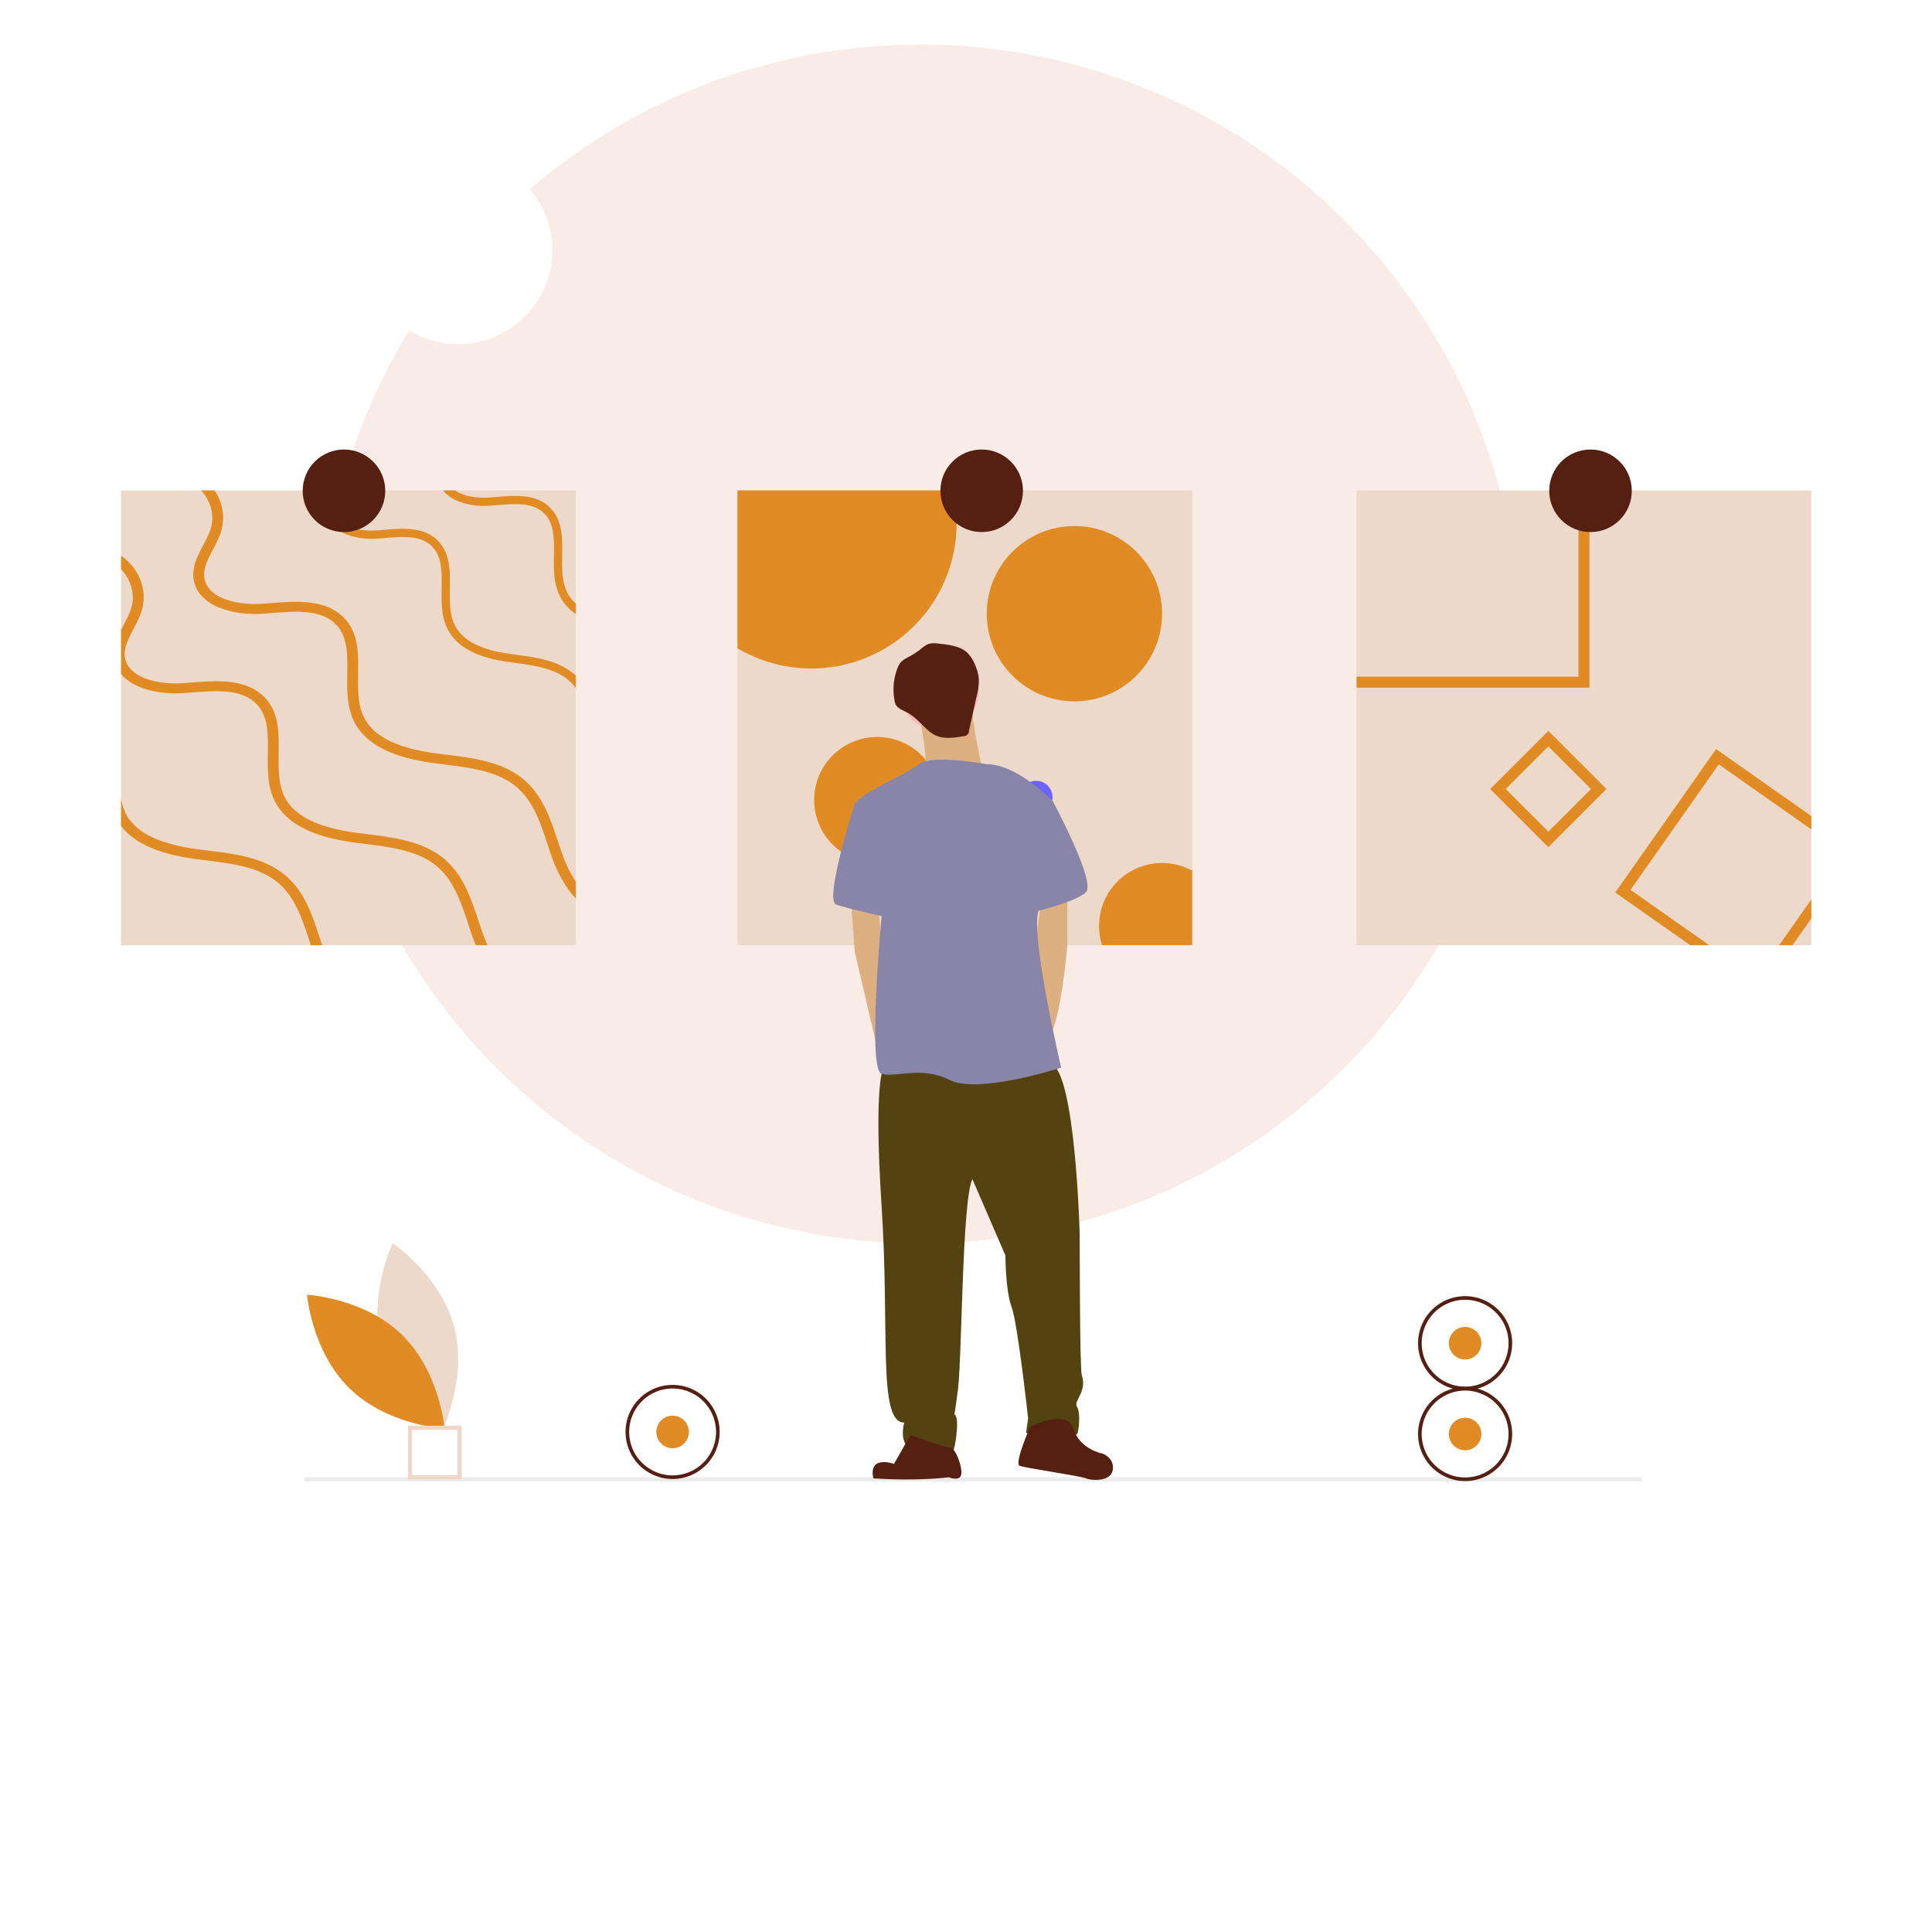 <svg xmlns="http://www.w3.org/2000/svg" xmlns:xlink="http://www.w3.org/1999/xlink" width="1500" height="1500" viewBox="0 0 1500 1500">
  <rect x="0" y="0" width="1500" height="1500" fill="#808080" stroke="none"/>
  <defs>
    <clipPath id="clip-undraw_art_museum_-8-or4">
      <rect width="1500" height="1500"/>
    </clipPath>
  </defs>
  <g id="undraw_art_museum_-8-or4" clip-path="url(#clip-undraw_art_museum_-8-or4)">
    <rect width="1500" height="1500" fill="#fff"/>
    <path id="Path_7027" data-name="Path 7027" d="M1139.213,535.32c.183,251.1-199.016,457-449.988,465.119q-7.652.259-15.37.252A463.5,463.5,0,0,1,370.941,888.609q-17.6-15.085-33.6-31.843A467.385,467.385,0,0,1,275.478,776a462.48,462.48,0,0,1-54.653-133.842V428.485a462.685,462.685,0,0,1,56.34-136.579,73.055,73.055,0,0,0,93.629-109.744A465.849,465.849,0,0,1,865.764,111.25q7.054,3.188,13.975,6.616C1033.481,193.84,1139.213,352.232,1139.213,535.32Z" transform="translate(40.641 -35.353)" fill="#f9ece7"/>
    <path id="Path_7001" data-name="Path 7001" d="M238.889,701.492c10.746,39.723,47.553,64.325,47.553,64.325s19.385-39.8,8.639-79.526-47.553-64.325-47.553-64.325S228.143,661.769,238.889,701.492Z" transform="translate(57.394 343.372)" fill="#edd9c9"/>
    <path id="Path_7002" data-name="Path 7002" d="M265.772,684.864c29.487,28.7,33.089,72.83,33.089,72.83s-44.206-2.414-73.693-31.118-33.088-72.83-33.088-72.83S236.285,656.16,265.772,684.864Z" transform="translate(46.301 351.463)" fill="#e18b25"/>
    <rect id="Rectangle_1239" data-name="Rectangle 1239" width="1038.322" height="3.205" transform="translate(236.366 1146.969)" fill="#ebebeb"/>
    <path id="Path_7003" data-name="Path 7003" d="M296.187,776.469H254.526V734.808h41.661Zm-38.456-3.2h35.252V738.013H257.731Z" transform="translate(62.201 372.103)" fill="#efd7c8"/>
    <rect id="Rectangle_1240" data-name="Rectangle 1240" width="353.072" height="353.072" transform="translate(94 380.769)" fill="#edd9c9"/>
    <path id="Path_7004" data-name="Path 7004" d="M379.341,243.873v8.1A36.641,36.641,0,0,1,366.75,237.7c-4.7-9.614-4.552-20.7-4.4-31.415.17-12.74.34-24.758-7.742-32.585-8.891-8.593-23.12-7.381-36.881-6.211-1.616.128-3.233.276-4.828.4-13.8,1.042-29.182-2.446-36.647-11.868h9.316c6.828,4.594,17.271,6.211,26.863,5.487,1.553-.106,3.148-.255,4.743-.383,14.485-1.234,30.9-2.637,41.858,7.976,10.082,9.741,9.89,23.737,9.7,37.264-.149,9.975-.276,20.27,3.765,28.522A29.169,29.169,0,0,0,379.341,243.873Z" transform="translate(67.731 224.739)" fill="#e18b25"/>
    <path id="Path_7005" data-name="Path 7005" d="M397.959,299.918V309.4a40.339,40.339,0,0,0-5.19-5.594c-10.975-9.678-26.736-11.8-41.965-13.889-1.978-.255-3.914-.532-5.849-.808-24.694-3.552-40.008-12.039-46.793-25.885-4.7-9.614-4.552-20.7-4.4-31.415.17-12.74.34-24.758-7.742-32.585-8.891-8.593-23.12-7.381-36.881-6.211-1.616.128-3.233.276-4.828.4-17.739,1.34-38.094-4.807-40.88-21.418-.957-5.7.468-10.933,2.574-15.973h6.976c-2.34,5.062-4.084,9.954-3.254,14.91,2.106,12.676,19.164,17.228,34.116,16.1,1.553-.106,3.148-.255,4.743-.383,14.484-1.234,30.9-2.637,41.858,7.976,10.082,9.741,9.89,23.737,9.7,37.264-.149,9.975-.276,20.27,3.765,28.522,5.785,11.826,19.5,19.142,41.965,22.375,1.914.277,3.85.553,5.785.808,16.165,2.191,32.9,4.467,45.346,15.42Q397.481,299.439,397.959,299.918Z" transform="translate(49.113 224.739)" fill="#e18b25"/>
    <path id="Path_7006" data-name="Path 7006" d="M418.7,459.821v13.1c-7.678-8.168-14.1-19.376-19.015-33.393-1.042-2.978-2.042-6.019-3.041-9.061-5.509-16.654-11.209-33.861-24.779-44.857-14.506-11.741-35.286-14.336-55.386-16.845-2.574-.319-5.147-.638-7.7-.978-32.585-4.318-52.769-14.591-61.724-31.394-6.211-11.677-6.019-25.119-5.828-38.115.234-15.442.468-30.032-10.209-39.519-11.719-10.422-30.5-8.955-48.643-7.529-2.148.17-4.275.34-6.36.489-23.418,1.617-50.281-5.828-53.939-25.97-1.808-9.869,2.808-18.611,7.253-27.076,2.552-4.849,4.977-9.465,6.211-14.208,2.595-9.763-.617-20.759-7.742-28.437h10.422a37.474,37.474,0,0,1,5.509,30.266c-1.467,5.551-4.19,10.741-6.827,15.761-4.063,7.7-7.87,14.974-6.53,22.418,2.808,15.356,25.289,20.887,45.006,19.525,2.063-.149,4.169-.319,6.275-.468,19.1-1.51,40.752-3.19,55.215,9.678,13.293,11.8,13.038,28.777,12.783,45.176-.17,12.1-.362,24.587,4.956,34.605,7.636,14.314,25.757,23.2,55.386,27.14,2.51.34,5.062.659,7.614.978,21.355,2.659,43.411,5.4,59.81,18.7,15.378,12.464,21.44,30.734,27.267,48.409,1,3.02,2,6,3.02,8.954a100.807,100.807,0,0,0,11,22.652Z" transform="translate(28.375 224.739)" fill="#e18b25"/>
    <path id="Path_7007" data-name="Path 7007" d="M77,288.3c9.7,11.741,30.266,16.08,48.707,14.8,2.084-.149,4.211-.319,6.36-.489,18.143-1.425,36.924-2.893,48.643,7.529,10.677,9.486,10.443,24.077,10.209,39.519-.191,13-.383,26.438,5.828,38.115,8.954,16.8,29.139,27.076,61.724,31.394,2.552.34,5.126.659,7.7.978,20.1,2.51,40.88,5.1,55.386,16.845,13.57,11,19.27,28.2,24.779,44.857,1,3.042,2,6.083,3.042,9.061.957,2.744,1.978,5.36,3.042,7.891h9.1c-1.6-3.467-2.956-6.934-4.126-10.252-1.021-2.956-2.021-5.934-3.02-8.954-5.828-17.675-11.89-35.945-27.267-48.409-16.4-13.293-38.455-16.037-59.81-18.7-2.552-.319-5.1-.638-7.615-.978-29.628-3.935-47.75-12.825-55.386-27.14-5.317-10.018-5.126-22.5-4.956-34.605.255-16.4.51-33.372-12.783-45.176-14.463-12.868-36.115-11.188-55.215-9.678-2.106.149-4.211.319-6.274.468-19.717,1.361-42.2-4.169-45.006-19.525-1.34-7.444,2.467-14.718,6.53-22.418,2.637-5.02,5.36-10.209,6.827-15.761,4-15.186-2.744-32.01-16.42-41.2V206.9c7.466,7.7,10.869,18.951,8.231,28.948-1.234,4.743-3.658,9.359-6.211,14.208-.681,1.3-1.361,2.574-2.021,3.892Z" transform="translate(17.001 235.038)" fill="#e18b25"/>
    <path id="Path_7008" data-name="Path 7008" d="M233.181,460.543h-8.827c-.468-1.383-.915-2.786-1.383-4.19-5.509-16.654-11.209-33.861-24.779-44.857-14.506-11.741-35.286-14.336-55.386-16.845-2.574-.319-5.147-.638-7.7-.978C106.352,389.864,87.231,381.4,77,367.914V346.751a40.14,40.14,0,0,0,3.935,12.124c7.636,14.314,25.757,23.2,55.386,27.14,2.51.34,5.062.659,7.614.978,21.355,2.659,43.411,5.4,59.81,18.7,15.378,12.464,21.439,30.734,27.267,48.409C231.735,456.267,232.437,458.416,233.181,460.543Z" transform="translate(17.001 273.299)" fill="#e18b25"/>
    <rect id="Rectangle_1241" data-name="Rectangle 1241" width="353.072" height="353.072" transform="translate(572.563 380.769)" fill="#edd9c9"/>
    <path id="Path_7009" data-name="Path 7009" d="M628.6,181.553a112.736,112.736,0,0,1-170.155,97.01V156.03H625.684A112.048,112.048,0,0,1,628.6,181.553Z" transform="translate(114.12 224.739)" fill="#e18b25"/>
    <circle id="Ellipse_1102" data-name="Ellipse 1102" cx="68.062" cy="68.062" r="68.062" transform="translate(766.114 408.419)" fill="#e18b25"/>
    <circle id="Ellipse_1103" data-name="Ellipse 1103" cx="48.92" cy="48.92" r="48.92" transform="translate(632.117 572.194)" fill="#e18b25"/>
    <path id="Path_7010" data-name="Path 7010" d="M754.539,392.546V450.4h-70a48.923,48.923,0,0,1,70-57.853Z" transform="translate(171.097 283.442)" fill="#e18b25"/>
    <circle id="Ellipse_1104" data-name="Ellipse 1104" cx="12.762" cy="12.762" r="12.762" transform="translate(791.638 606.225)" fill="#6c63ff"/>
    <rect id="Rectangle_1242" data-name="Rectangle 1242" width="353.072" height="353.072" transform="translate(1053.251 380.769)" fill="#edd9c9"/>
    <path id="Path_7011" data-name="Path 7011" d="M1013.862,156.03V300.662H841.58v8.508h180.79V156.03Z" transform="translate(211.671 224.739)" fill="#e18b25"/>
    <path id="Path_7012" data-name="Path 7012" d="M1139.285,468.347l14.612-20.78V432.784l-25.013,35.563ZM1079.943,316.1,1001.65,427.445l58.172,40.9H1074.6L1013.5,425.382l68.509-97.435L1153.9,378.5V368.1Z" transform="translate(252.427 265.495)" fill="#e18b25"/>
    <path id="Path_7013" data-name="Path 7013" d="M969.406,304.86l-45.112,45.112,45.112,45.112,45.113-45.112Zm-33.1,45.112,33.1-33.1,33.1,33.1-33.1,33.1Z" transform="translate(232.731 262.633)" fill="#e18b25"/>
    <circle id="Ellipse_1105" data-name="Ellipse 1105" cx="32.047" cy="32.047" r="32.047" transform="translate(235.007 349)" fill="#551f11"/>
    <circle id="Ellipse_1106" data-name="Ellipse 1106" cx="32.047" cy="32.047" r="32.047" transform="translate(730.133 349)" fill="#551f11"/>
    <circle id="Ellipse_1107" data-name="Ellipse 1107" cx="32.047" cy="32.047" r="32.047" transform="translate(1202.825 349)" fill="#551f11"/>
    <circle id="Ellipse_1108" data-name="Ellipse 1108" cx="30.445" cy="30.445" r="30.445" transform="translate(698.887 506.831)" fill="#ffb8b8"/>
    <path id="Path_7014" data-name="Path 7014" d="M570.625,293.916s8.012,41.661,4.807,49.673,44.866-3.2,44.866-3.2-9.614-41.661-8.012-51.275S570.625,293.916,570.625,293.916Z" transform="translate(142.683 257.781)" fill="#ddb081"/>
    <path id="Path_7015" data-name="Path 7015" d="M451.479,276.507l3.2,43.263,15.9,67.945,4.926,18.582,8.012-28.842-8.012-65.7-2.721-29.577Z" transform="translate(208.952 419.402)" fill="#ddb081"/>
    <path id="Path_7016" data-name="Path 7016" d="M668.109,402.106v44.866s-4.807,57.685-14.421,72.106-12.819-57.684-12.819-57.684l7.534-52.878Z" transform="translate(160.568 287.393)" fill="#ddb081"/>
    <path id="Path_7017" data-name="Path 7017" d="M549.743,514.317s-8.012,9.614-1.6,107.357-3.2,168.247,17.626,168.247c0,0-6.409,20.83,11.216,22.433s25.638,3.2,27.24-1.6,4.807-27.24,0-27.24c0,0,0,6.409,3.2-19.228s3.2-147.416,11.216-163.44l25.638,59.287s0,27.24,4.807,40.059,12.819,86.527,12.819,86.527l-1.6,11.217s38.456,6.409,40.059,0,1.6-16.023,0-19.228-1.6-3.2,1.6-9.614,3.2-11.216,1.6-16.023-1.6-108.96-1.6-108.96-3.2-126.586-22.433-132.995S549.743,514.317,549.743,514.317Z" transform="translate(136.325 314.586)" fill="#544310"/>
    <path id="Path_7018" data-name="Path 7018" d="M571.477,740.556l-12.819,22.433s-20.029-7.21-16.023,11.217c34.451,2.4,58.486-.8,58.486-.8s8.012,3.2,9.614-1.6-4.006-21.632-8.813-21.632S571.477,740.556,571.477,740.556Z" transform="translate(135.422 373.566)" fill="#551f11"/>
    <path id="Path_7019" data-name="Path 7019" d="M641.437,736.656S628.618,765.5,633.425,767.1s48.07,8.012,51.275,9.614,19.228,3.2,20.831-6.409-8.012-12.819-8.012-12.819-17.626-3.2-22.433-19.228S641.437,736.656,641.437,736.656Z" transform="translate(158.398 371.056)" fill="#551f11"/>
    <path id="Path_7020" data-name="Path 7020" d="M633.583,326.2s-43.263-8.012-52.878,0-49.673,24.035-49.673,32.047,20.831,86.527,20.831,86.527-11.216,118.574,0,121.778,30.445-6.409,52.878,4.807,86.527-9.614,86.527-9.614-24.035-102.55-17.626-121.778,11.216-84.924,11.216-84.924S657.618,326.2,633.583,326.2Z" transform="translate(132.603 267.159)" fill="#8985a8"/>
    <path id="Path_7021" data-name="Path 7021" d="M545.637,347.188l-11.216,3.2S510.385,425.7,520,428.908s36.854,9.614,40.059,9.614S545.637,347.188,545.637,347.188Z" transform="translate(129.215 273.41)" fill="#8985a8"/>
    <path id="Path_7022" data-name="Path 7022" d="M633.206,340.8l25.638,9.614s33.649,62.492,25.638,70.5-43.263,16.023-43.263,16.023Z" transform="translate(158.617 271.784)" fill="#8985a8"/>
    <path id="Path_7023" data-name="Path 7023" d="M589.7,250.859a17.207,17.207,0,0,0-7.616.336,19.857,19.857,0,0,0-5.412,3.55,63.341,63.341,0,0,1-9.254,6.131c-2.6,1.41-5.388,2.714-7.2,5.047a15.323,15.323,0,0,0-2.032,3.847,46.1,46.1,0,0,0-2.423,25.087,11.534,11.534,0,0,0,1.067,3.445c1.665,3.068,5.344,4.278,8.442,5.886,5.883,3.054,10.342,8.2,15.167,12.741a29.65,29.65,0,0,0,5.993,4.618c6.884,3.753,15.3,2.529,23.025,1.2a4.149,4.149,0,0,0,4.141-4.189l6.1-27.433a44.757,44.757,0,0,0,1.563-12.476c-.426-6.659-4.031-15.884-8.918-20.615C606.647,252.524,597.143,251.647,589.7,250.859Z" transform="translate(138.708 248.813)" fill="#551f11"/>
    <circle id="Ellipse_1109" data-name="Ellipse 1109" cx="12.645" cy="12.645" r="12.645" transform="translate(509.567 1099.12)" fill="#e18b25"/>
    <path id="Path_7024" data-name="Path 7024" d="M425.723,782.62a36.529,36.529,0,1,1,36.529-36.529,36.529,36.529,0,0,1-36.529,36.529Zm0-70.249a33.719,33.719,0,1,0,33.719,33.719,33.719,33.719,0,0,0-33.719-33.719Z" transform="translate(96.488 365.674)" fill="#551f11"/>
    <circle id="Ellipse_1110" data-name="Ellipse 1110" cx="12.645" cy="12.645" r="12.645" transform="translate(1124.869 1100.722)" fill="#e18b25"/>
    <path id="Path_7025" data-name="Path 7025" d="M916.155,783.9a36.529,36.529,0,1,1,36.529-36.529A36.529,36.529,0,0,1,916.155,783.9Zm0-70.248a33.719,33.719,0,1,0,33.719,33.719,33.719,33.719,0,0,0-33.719-33.719Z" transform="translate(221.358 366)" fill="#551f11"/>
    <circle id="Ellipse_1111" data-name="Ellipse 1111" cx="12.645" cy="12.645" r="12.645" transform="translate(1124.869 1030.219)" fill="#e18b25"/>
    <path id="Path_7026" data-name="Path 7026" d="M916.155,727.7a36.529,36.529,0,1,1,36.529-36.529A36.529,36.529,0,0,1,916.155,727.7Zm0-70.249a33.719,33.719,0,1,0,33.719,33.719,33.719,33.719,0,0,0-33.719-33.719Z" transform="translate(221.358 351.692)" fill="#551f11"/>
  </g>
</svg>
